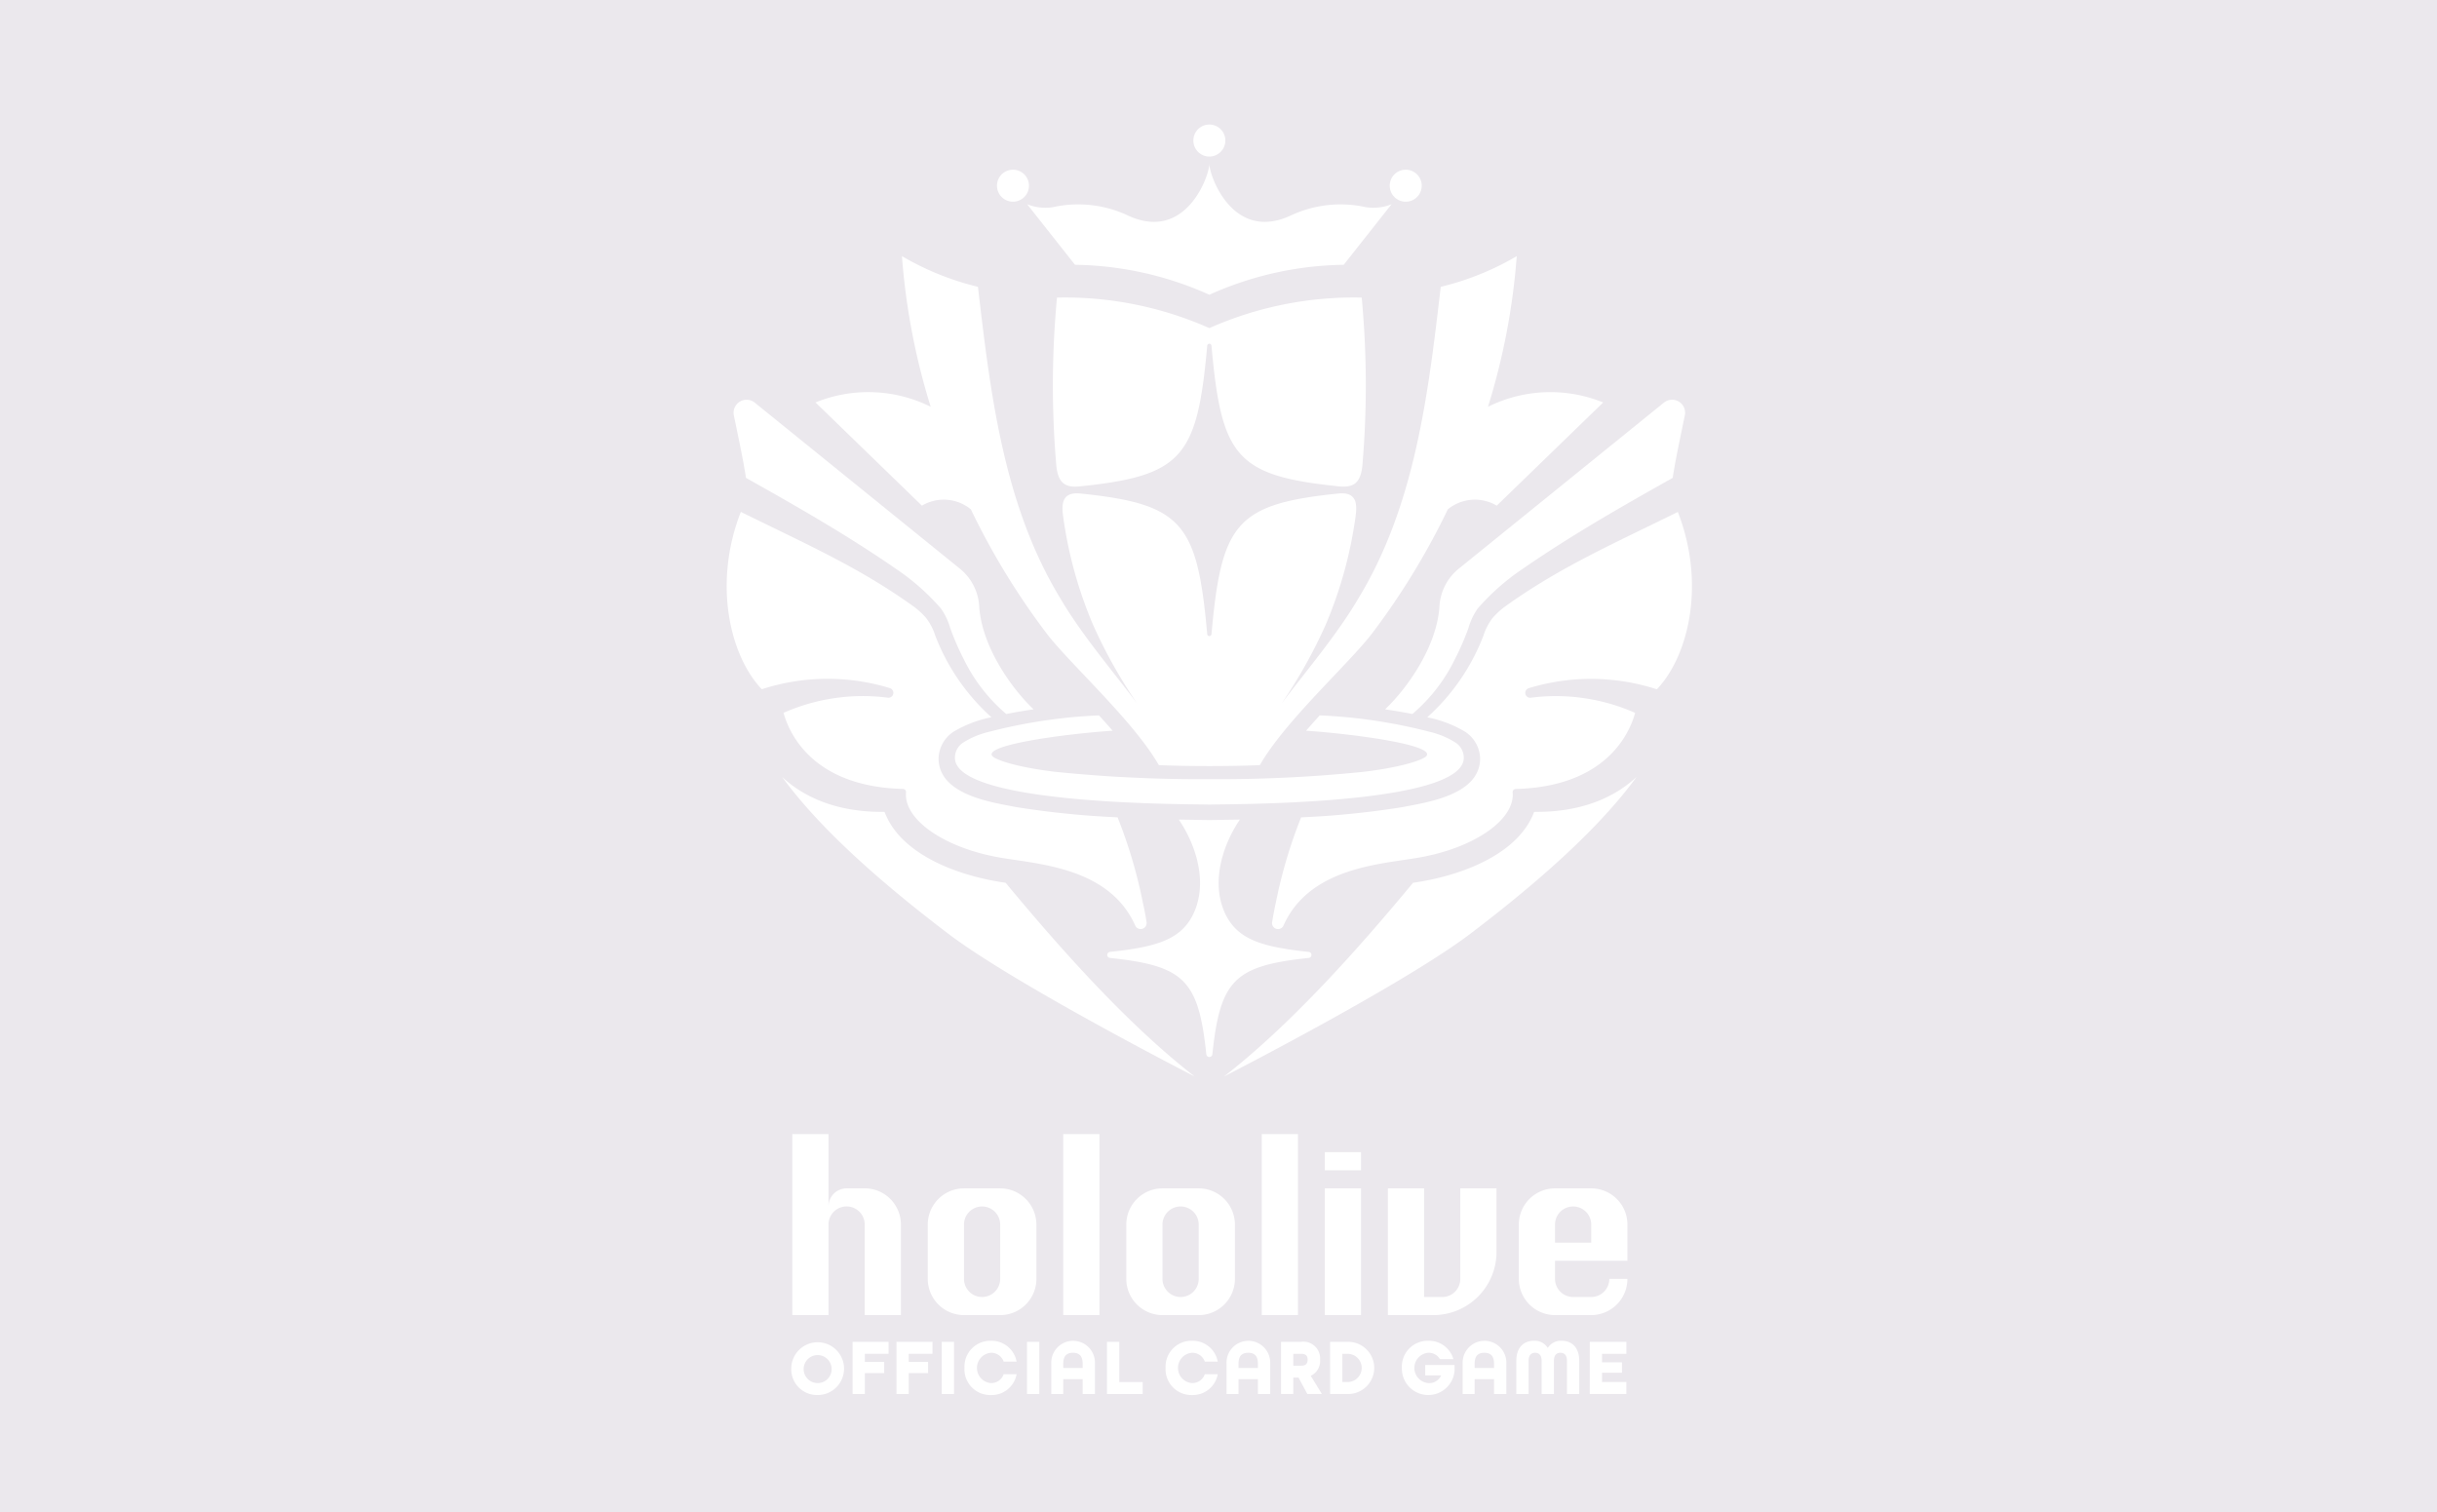 <svg xmlns="http://www.w3.org/2000/svg" xmlns:xlink="http://www.w3.org/1999/xlink" width="253" height="157" viewBox="0 0 253 157">
  <defs>
    <clipPath id="clip-path">
      <rect id="長方形_41" data-name="長方形 41" width="100.213" height="131.893" fill="none"/>
    </clipPath>
  </defs>
  <g id="グループ_23" data-name="グループ 23" transform="translate(-16.508 -16)">
    <rect id="長方形_36" data-name="長方形 36" width="253" height="157" transform="translate(16.508 16)" fill="#ebe8ed"/>
    <g id="ロゴ" transform="translate(91.951 28.928)">
      <g id="グループ_19" data-name="グループ 19" clip-path="url(#clip-path)">
        <path id="パス_84" data-name="パス 84" d="M39.038,197.254c-4.837-.678-10.834-2.864-12.545-7.287a.108.108,0,0,0-.1-.076c-4.958.058-8.381-1.586-10.562-3.621,3.2,4.388,8.526,9.649,17.249,16.275,6.648,5.049,23.855,13.934,25.582,14.822-6.714-5.213-13.524-12.747-19.628-20.113" transform="translate(-10.077 -118.542)" fill="#fff"/>
        <path id="パス_85" data-name="パス 85" d="M93.554,49.409a97.573,97.573,0,0,0-.071,17.428c.189,1.87.953,2.307,2.4,2.174C106.6,67.917,108.115,65.96,109.151,54.4a.222.222,0,0,1,.442,0c1.035,11.558,2.549,13.514,13.267,14.609,1.448.133,2.211-.3,2.4-2.174a97.575,97.575,0,0,0-.071-17.428,37.007,37.007,0,0,0-15.817,3.169,37.007,37.007,0,0,0-15.817-3.169" transform="translate(-59.265 -31.444)" fill="#fff"/>
        <path id="パス_86" data-name="パス 86" d="M3.243,86.672c5.44,3.056,10.543,5.967,15.618,9.475a23.582,23.582,0,0,1,4.627,4.089,6.653,6.653,0,0,1,.958,2.014,27.2,27.2,0,0,0,1.423,3.272,17.528,17.528,0,0,0,4.4,5.664c.868-.174,1.913-.349,2.835-.485-2.239-2.12-5.327-6.411-5.639-10.6a5.434,5.434,0,0,0-1.945-3.948L4.158,78.863a1.349,1.349,0,0,0-2.171,1.316c.416,2.047,1.006,4.75,1.257,6.494" transform="translate(-1.245 -49.993)" fill="#fff"/>
        <path id="パス_87" data-name="パス 87" d="M90.751,21.7A35.043,35.043,0,0,1,104.7,24.81,35.043,35.043,0,0,1,118.647,21.7l4.968-6.287a5.081,5.081,0,0,1-2.661.308,12.136,12.136,0,0,0-7.822.872c-6,2.774-8.433-4.14-8.433-5.375,0,1.235-2.435,8.149-8.433,5.375a12.135,12.135,0,0,0-7.822-.872,5.081,5.081,0,0,1-2.661-.308Z" transform="translate(-54.592 -7.14)" fill="#fff"/>
        <path id="パス_88" data-name="パス 88" d="M78.424,16.167a1.661,1.661,0,1,0-1.251-1.675,1.661,1.661,0,0,0,1.251,1.675" transform="translate(-49.112 -8.207)" fill="#fff"/>
        <path id="パス_89" data-name="パス 89" d="M41.478,63.857a75.554,75.554,0,0,0,7.848,12.861c.969,1.284,2.731,3.1,4.57,5.051,2.628,2.776,5.549,5.934,7.1,8.645,3.037.132,7.449.132,10.486,0,1.552-2.711,4.472-5.869,7.1-8.645,1.839-1.949,3.6-3.767,4.57-5.051A75.532,75.532,0,0,0,91,63.857a4.446,4.446,0,0,1,5.077-.379l11.049-10.712a14.548,14.548,0,0,0-11.958.448,70.161,70.161,0,0,0,2.984-15.636,29.019,29.019,0,0,1-7.89,3.184C88.975,51.783,87.627,63.317,81.775,73c-2.239,3.839-5.409,7.525-8.053,11.039a51.953,51.953,0,0,0,4.583-8.168A43.815,43.815,0,0,0,81.4,64.741c.207-1.387.182-2.674-1.68-2.531C69.009,63.3,67.5,65.263,66.461,76.818a.222.222,0,0,1-.442,0C64.985,65.263,63.471,63.3,52.762,62.21c-1.862-.143-1.887,1.144-1.68,2.531h0a43.814,43.814,0,0,0,3.093,11.126,51.927,51.927,0,0,0,4.584,8.168c-2.643-3.514-5.814-7.2-8.053-11.039-5.852-9.679-7.2-21.214-8.49-32.236a29.019,29.019,0,0,1-7.89-3.184,70.168,70.168,0,0,0,2.984,15.636,14.549,14.549,0,0,0-11.958-.448L36.4,63.478a4.446,4.446,0,0,1,5.077.379" transform="translate(-16.133 -23.914)" fill="#fff"/>
        <path id="パス_90" data-name="パス 90" d="M16.944,128.895a.508.508,0,0,1-.192.992A20.355,20.355,0,0,0,5.9,131.457c.576,2.093,3,7.661,12.405,7.9a.325.325,0,0,1,.314.353c-.258,2.743,3.752,5.621,9.315,6.692,3.768.75,11.72.839,14.5,7.187a.622.622,0,0,0,1.158-.379c-.091-.6-.218-1.3-.395-2.086h0a50.291,50.291,0,0,0-2.618-8.819,92.4,92.4,0,0,1-10.539-1.066c-2.412-.482-8.022-1.221-8.044-5.037a3.421,3.421,0,0,1,1.564-2.791,12.225,12.225,0,0,1,3.926-1.494,21.938,21.938,0,0,1-5.835-8.481,5.964,5.964,0,0,0-.957-1.838,8.006,8.006,0,0,0-1.281-1.177c-5.62-4.039-10.979-6.39-17.946-9.825-2.926,7.485-1.1,14.983,2.178,18.411a22.108,22.108,0,0,1,13.3-.115" transform="translate(0 -70.385)" fill="#fff"/>
        <path id="パス_91" data-name="パス 91" d="M81.536,170.281c-.456-.527-.931-1.059-1.417-1.591a54.7,54.7,0,0,0-11.487,1.725,8.623,8.623,0,0,0-2.643,1.121,1.86,1.86,0,0,0-.821,1.49c-.243,5.154,25.757,4.847,26.411,4.929.653-.082,26.654.225,26.411-4.929a1.86,1.86,0,0,0-.821-1.49,8.623,8.623,0,0,0-2.643-1.121,54.693,54.693,0,0,0-11.487-1.725c-.486.533-.961,1.064-1.417,1.591,5.1.346,14,1.547,12.368,2.741-.725.462-2.794,1.071-6.172,1.5a146.49,146.49,0,0,1-16.238.788,146.5,146.5,0,0,1-16.238-.788c-3.379-.426-5.447-1.035-6.172-1.5-1.628-1.194,7.267-2.4,12.368-2.741" transform="translate(-41.472 -107.354)" fill="#fff"/>
        <path id="パス_92" data-name="パス 92" d="M174.155,189.968c-1.711,4.423-7.709,6.609-12.545,7.287-6.1,7.366-12.914,14.9-19.629,20.113,1.727-.888,18.934-9.773,25.582-14.823,8.724-6.626,14.05-11.887,17.25-16.275-2.18,2.034-5.6,3.679-10.562,3.621a.108.108,0,0,0-.1.076" transform="translate(-90.357 -118.543)" fill="#fff"/>
        <path id="パス_93" data-name="パス 93" d="M193.626,100.1c-.312,4.191-3.4,8.482-5.639,10.6.922.137,1.967.312,2.835.485a17.527,17.527,0,0,0,4.4-5.664,27.228,27.228,0,0,0,1.423-3.272,6.655,6.655,0,0,1,.958-2.014,23.582,23.582,0,0,1,4.627-4.089c5.076-3.507,10.178-6.418,15.618-9.475.251-1.743.841-4.446,1.257-6.494a1.349,1.349,0,0,0-2.171-1.316L195.571,96.151a5.435,5.435,0,0,0-1.945,3.948" transform="translate(-119.635 -49.993)" fill="#fff"/>
        <path id="パス_94" data-name="パス 94" d="M129.569,212.8a.315.315,0,0,0,0-.626c-4.832-.51-7.214-1.277-8.523-3.671-1.708-3.2-.552-7.229,1.371-10.064-4.441.06-1.9.06-6.337,0,1.923,2.835,3.079,6.868,1.371,10.064-1.309,2.393-3.691,3.161-8.523,3.671a.315.315,0,0,0,0,.626c7.719.816,9.191,2.286,10.007,10a.315.315,0,0,0,.627,0c.816-7.713,2.289-9.183,10.007-10" transform="translate(-69.142 -126.284)" fill="#fff"/>
        <path id="パス_95" data-name="パス 95" d="M191.377,16.167a1.661,1.661,0,1,0-2.068-1.544,1.661,1.661,0,0,0,2.068,1.544" transform="translate(-120.475 -8.207)" fill="#fff"/>
        <path id="パス_96" data-name="パス 96" d="M197.834,110.6c-6.967,3.435-12.326,5.786-17.946,9.825a7.988,7.988,0,0,0-1.281,1.177,5.96,5.96,0,0,0-.957,1.838,21.938,21.938,0,0,1-5.835,8.481,12.217,12.217,0,0,1,3.926,1.494,3.421,3.421,0,0,1,1.564,2.791c-.022,3.816-5.633,4.554-8.044,5.037a92.307,92.307,0,0,1-10.539,1.066,50.268,50.268,0,0,0-2.618,8.819h0c-.176.788-.3,1.487-.395,2.086a.622.622,0,0,0,1.158.379c2.785-6.347,10.736-6.436,14.5-7.187,5.563-1.072,9.574-3.949,9.315-6.692a.325.325,0,0,1,.314-.353c9.408-.24,11.829-5.808,12.405-7.9a20.358,20.358,0,0,0-10.856-1.57.508.508,0,0,1-.192-.992,22.108,22.108,0,0,1,13.3.115c3.278-3.428,5.1-10.927,2.178-18.411" transform="translate(-99.088 -70.385)" fill="#fff"/>
        <path id="パス_97" data-name="パス 97" d="M135.309,3.271a1.661,1.661,0,1,0-2.068-1.544,1.661,1.661,0,0,0,2.068,1.544" transform="translate(-84.793 0)" fill="#fff"/>
        <path id="パス_98" data-name="パス 98" d="M18.438,350.064a2.74,2.74,0,1,1,2.739,2.816,2.681,2.681,0,0,1-2.739-2.816m4.186,0a1.453,1.453,0,1,0-1.448,1.574,1.446,1.446,0,0,0,1.448-1.574" transform="translate(-11.734 -220.988)" fill="#fff"/>
        <path id="パス_99" data-name="パス 99" d="M35.944,347.544h3.738v1.242H37.219v.845h2.007v1.16H37.219v2.17H35.944Z" transform="translate(-22.875 -221.177)" fill="#fff"/>
        <path id="パス_100" data-name="パス 100" d="M48.472,347.544H52.21v1.242H49.747v.845h2.007v1.16H49.747v2.17H48.472Z" transform="translate(-30.847 -221.177)" fill="#fff"/>
        <rect id="長方形_39" data-name="長方形 39" width="1.275" height="5.418" transform="translate(22.325 126.367)" fill="#fff"/>
        <path id="パス_101" data-name="パス 101" d="M67.887,350.064a2.682,2.682,0,0,1,2.739-2.816A2.638,2.638,0,0,1,73.3,349.41H71.956a1.365,1.365,0,0,0-1.33-.919,1.58,1.58,0,0,0,0,3.148,1.365,1.365,0,0,0,1.33-.92H73.3a2.637,2.637,0,0,1-2.676,2.162,2.681,2.681,0,0,1-2.739-2.816" transform="translate(-43.203 -220.988)" fill="#fff"/>
        <rect id="長方形_40" data-name="長方形 40" width="1.275" height="5.418" transform="translate(31.178 126.367)" fill="#fff"/>
        <path id="パス_102" data-name="パス 102" d="M92.675,349.626a2.269,2.269,0,1,1,4.533,0v3.148H95.933v-1.541H93.918v1.541H92.675Zm3.258.447v-.447c0-.746-.307-1.135-1.007-1.135s-1.008.389-1.008,1.135v.447Z" transform="translate(-58.978 -220.988)" fill="#fff"/>
        <path id="パス_103" data-name="パス 103" d="M108.582,347.544h1.275v4.175h2.432v1.243h-3.707Z" transform="translate(-69.102 -221.177)" fill="#fff"/>
        <path id="パス_104" data-name="パス 104" d="M125.313,350.064a2.682,2.682,0,0,1,2.739-2.816,2.637,2.637,0,0,1,2.676,2.162h-1.346a1.365,1.365,0,0,0-1.33-.919,1.579,1.579,0,0,0,0,3.148,1.365,1.365,0,0,0,1.33-.92h1.346a2.637,2.637,0,0,1-2.676,2.162,2.681,2.681,0,0,1-2.739-2.816" transform="translate(-79.749 -220.988)" fill="#fff"/>
        <path id="パス_105" data-name="パス 105" d="M142.714,349.626a2.269,2.269,0,1,1,4.533,0v3.148h-1.275v-1.541h-2.015v1.541h-1.243Zm3.258.447v-.447c0-.746-.307-1.135-1.007-1.135s-1.008.389-1.008,1.135v.447Z" transform="translate(-90.823 -220.988)" fill="#fff"/>
        <path id="パス_106" data-name="パス 106" d="M158.275,347.544h2.086a1.737,1.737,0,0,1,1.967,1.855,1.691,1.691,0,0,1-.968,1.673l1.157,1.889h-1.511l-.913-1.7h-.543v1.7h-1.275Zm2.1,2.477c.512,0,.661-.265.661-.621s-.149-.613-.661-.613h-.826v1.234Z" transform="translate(-100.726 -221.177)" fill="#fff"/>
        <path id="パス_107" data-name="パス 107" d="M172.278,347.544H174.1a2.709,2.709,0,1,1,0,5.417h-1.818Zm1.818,4.175a1.466,1.466,0,0,0,0-2.932h-.543v2.932Z" transform="translate(-109.638 -221.177)" fill="#fff"/>
        <path id="パス_108" data-name="パス 108" d="M192.775,350.064a2.682,2.682,0,0,1,2.739-2.816,2.632,2.632,0,0,1,2.613,1.905h-1.4a1.349,1.349,0,0,0-1.212-.663,1.58,1.58,0,0,0,0,3.148,1.344,1.344,0,0,0,1.338-.8H195.2v-1.077h3.046v.588a2.739,2.739,0,0,1-5.469-.282" transform="translate(-122.682 -220.988)" fill="#fff"/>
        <path id="パス_109" data-name="パス 109" d="M210.133,349.626a2.269,2.269,0,1,1,4.533,0v3.148h-1.275v-1.541h-2.015v1.541h-1.243Zm3.258.447v-.447c0-.746-.307-1.135-1.007-1.135s-1.008.389-1.008,1.135v.447Z" transform="translate(-133.728 -220.988)" fill="#fff"/>
        <path id="パス_110" data-name="パス 110" d="M225.456,349.344c0-1.45.8-2.1,1.842-2.1a1.6,1.6,0,0,1,1.424.745,1.6,1.6,0,0,1,1.425-.745c1.039,0,1.841.646,1.841,2.1v3.429h-1.275v-3.429c0-.629-.291-.853-.677-.853s-.677.224-.677.853v3.429h-1.275v-3.429c0-.629-.3-.853-.677-.853s-.677.224-.677.853v3.429h-1.275Z" transform="translate(-143.48 -220.988)" fill="#fff"/>
        <path id="パス_111" data-name="パス 111" d="M246.428,347.544h3.8v1.242H247.7v.886h2.07v1.077H247.7v.969h2.526v1.243h-3.8Z" transform="translate(-156.827 -221.177)" fill="#fff"/>
        <path id="パス_112" data-name="パス 112" d="M50.617,307.021H46.859V288.229h3.758Zm20.61-18.792H67.469v18.792h3.758Zm6.547,5.638H74.016v13.154h3.758Zm0-3.759H74.016v1.879h3.758Zm-33.7,7.517v5.638a3.758,3.758,0,0,1-3.758,3.758H36.554a3.758,3.758,0,0,1-3.758-3.758v-5.638a3.758,3.758,0,0,1,3.758-3.758h3.759a3.758,3.758,0,0,1,3.758,3.758m-3.758,0a1.879,1.879,0,0,0-3.759,0v5.638a1.879,1.879,0,0,0,3.759,0Zm24.369,0v5.638a3.758,3.758,0,0,1-3.758,3.758H57.164a3.758,3.758,0,0,1-3.758-3.758v-5.638a3.758,3.758,0,0,1,3.758-3.758h3.759a3.758,3.758,0,0,1,3.758,3.758m-3.758,0a1.879,1.879,0,0,0-3.759,0v5.638a1.879,1.879,0,0,0,3.759,0Zm36.991,3.758v1.879a1.879,1.879,0,0,0,1.879,1.879h1.879a1.879,1.879,0,0,0,1.879-1.879h1.879a3.758,3.758,0,0,1-3.758,3.758H97.914a3.758,3.758,0,0,1-3.758-3.758v-5.638a3.758,3.758,0,0,1,3.758-3.758h3.759a3.758,3.758,0,0,1,3.758,3.758v3.758H97.914Zm0-1.879h3.759v-1.879a1.879,1.879,0,0,0-3.759,0Zm-9.834-5.637v9.4a1.879,1.879,0,0,1-1.879,1.879H84.321V293.867H80.563v13.154h4.728a6.547,6.547,0,0,0,6.547-6.547v-6.607Zm-61.831,0H24.369a1.879,1.879,0,0,0-1.879,1.879v-7.517H18.732v18.792H22.49v-9.4a1.879,1.879,0,1,1,3.758,0v9.4h3.759v-9.4a3.758,3.758,0,0,0-3.759-3.758m-3.758,3.758c0,.032,0,.065,0,.1,0-.032,0-.064,0-.1" transform="translate(-11.921 -183.429)" fill="#fff"/>
      </g>
    </g>
  </g>
</svg>
